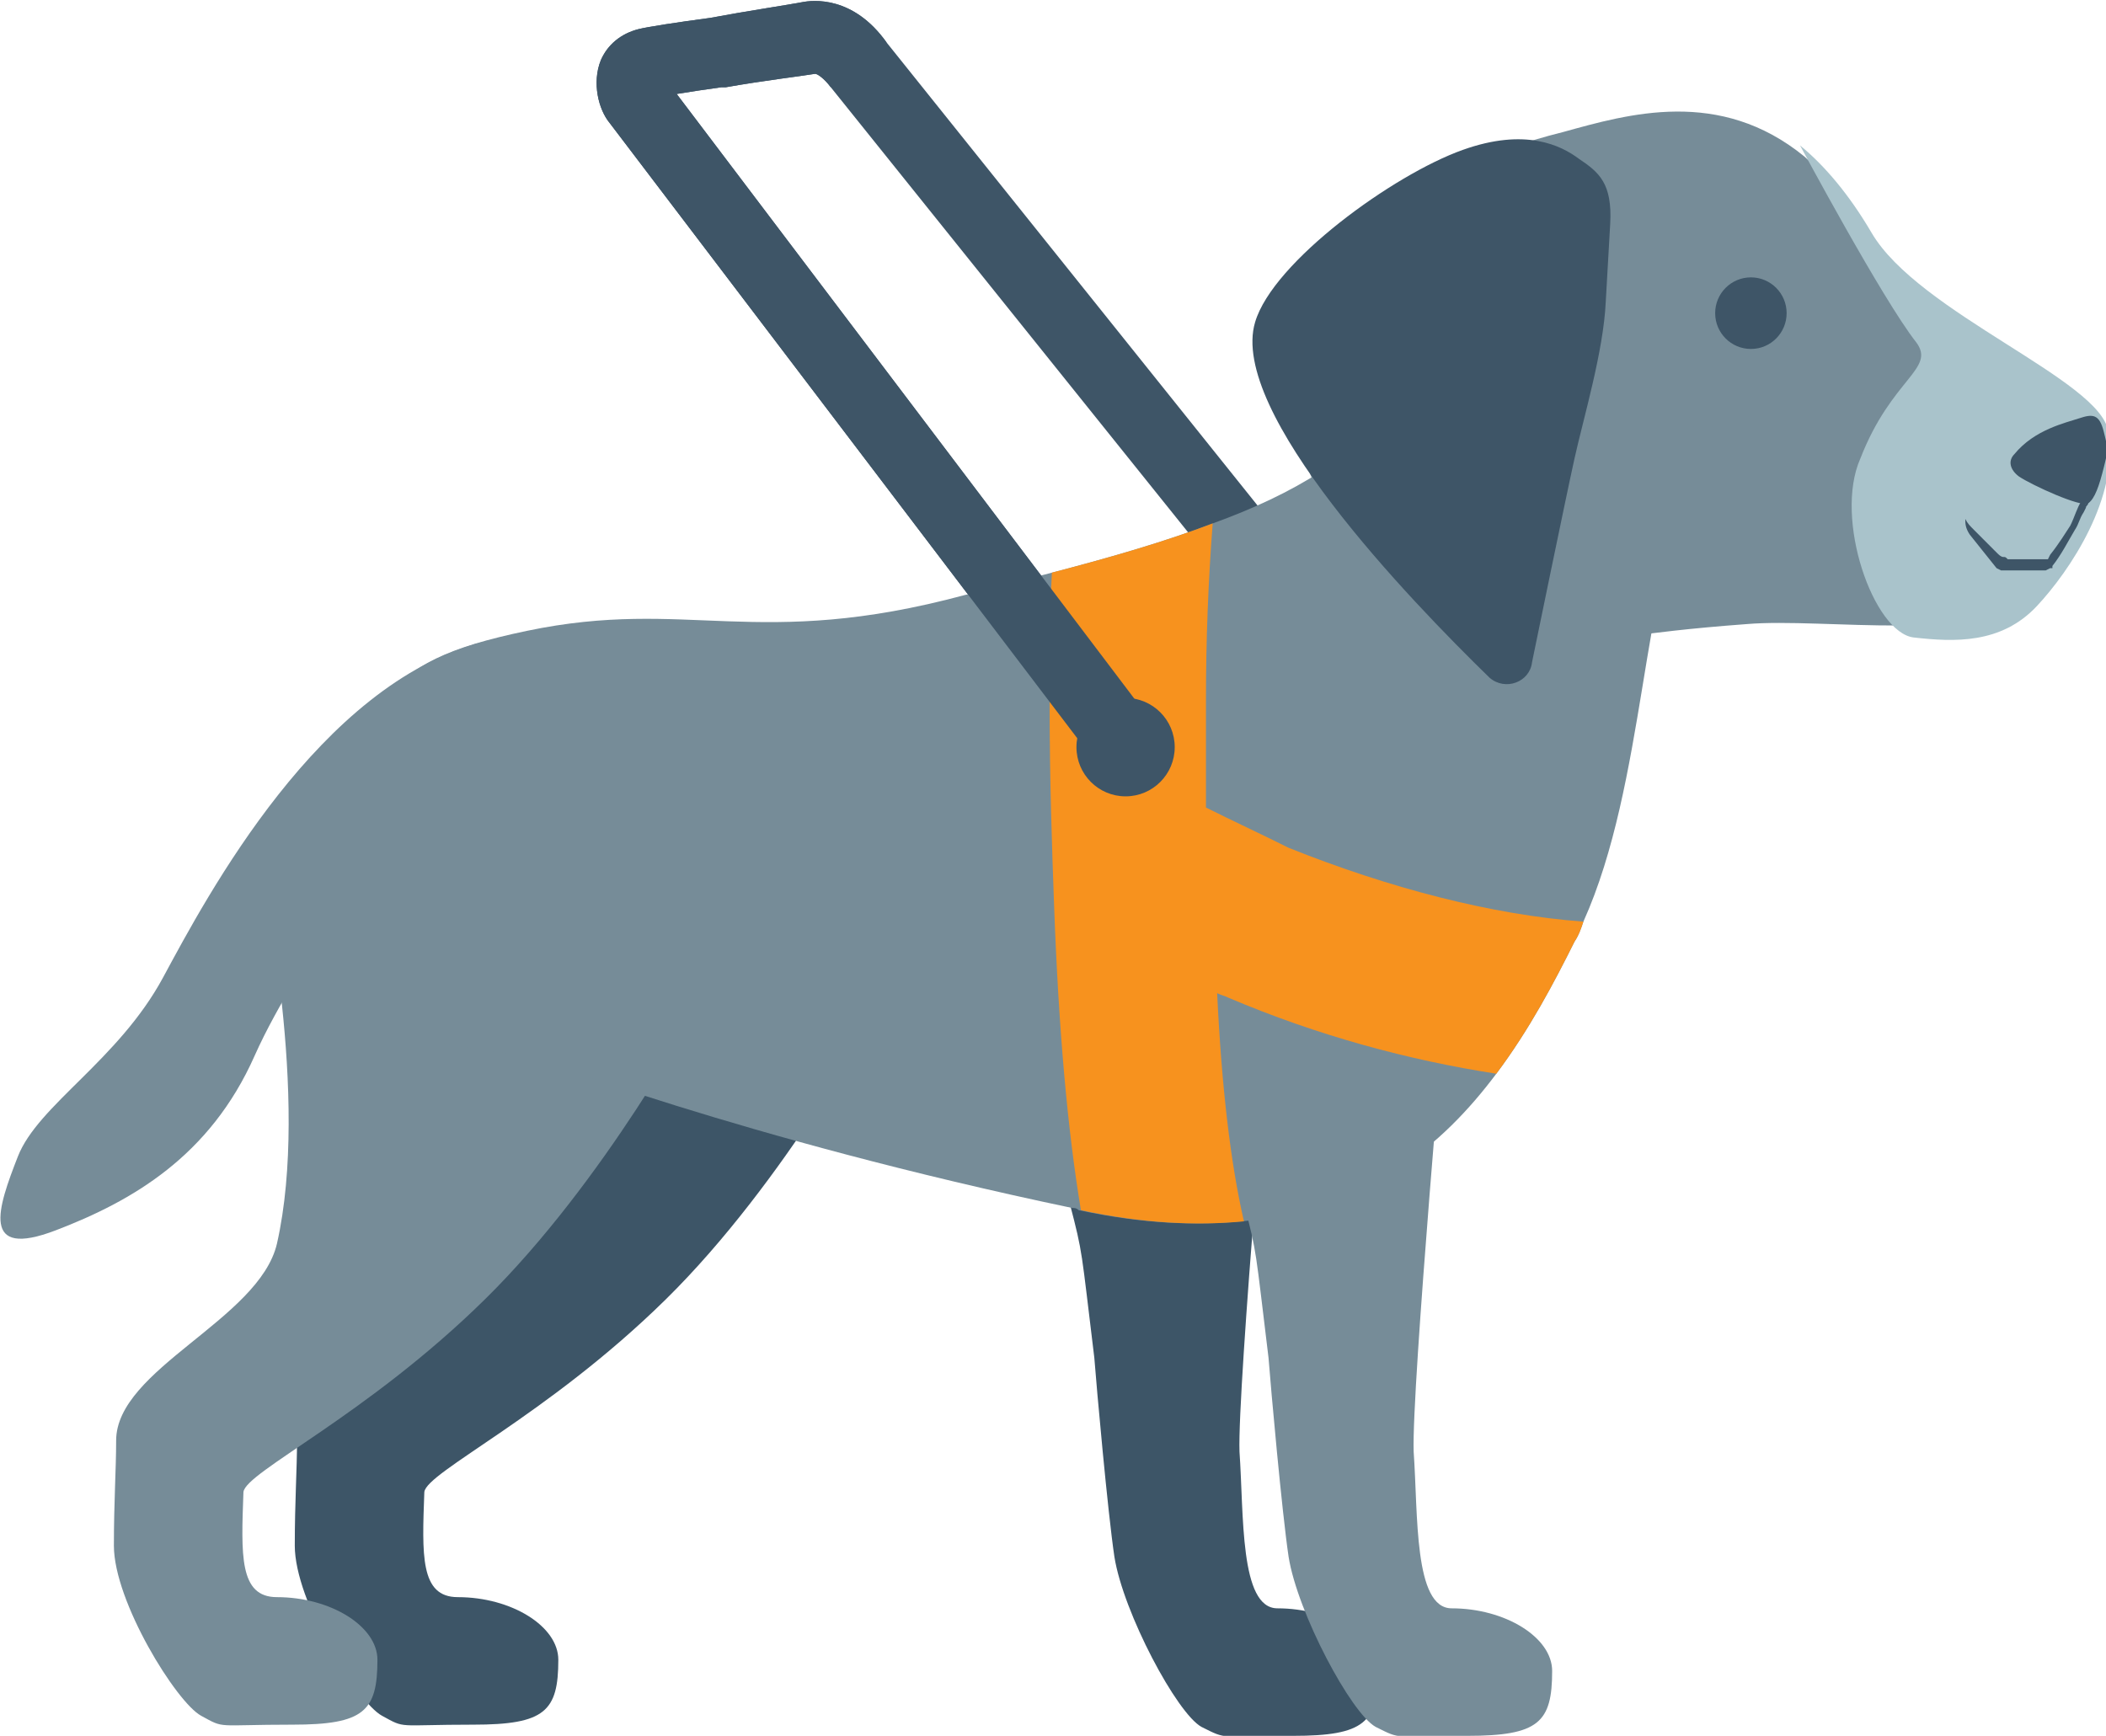 <svg width="74" height="61" viewBox="0 0 74 61" fill="none" xmlns="http://www.w3.org/2000/svg">
<g clip-path="url(#clip0)">
<path d="M44.73 34.588C44.73 34.588 43.474 48.816 43.553 51.017C43.709 53.218 43.553 56.519 44.886 56.519C46.77 56.519 48.418 57.541 48.418 58.72C48.418 60.528 47.947 61 45.436 61C42.768 61 43.16 61.157 42.218 60.686C41.355 60.214 39.472 56.676 39.158 54.711C38.923 53.139 38.53 48.737 38.452 47.715C37.981 43.863 38.059 44.099 37.589 42.291C37.039 40.483 36.019 36.867 36.019 36.867L44.18 34.824L44.73 34.588Z" fill="#3D5567"/>
<path d="M16.087 43.706C15.459 46.379 10.437 48.108 10.437 50.624C10.437 51.646 10.358 52.746 10.358 54.318C10.358 56.283 12.556 59.821 13.419 60.292C14.282 60.764 13.89 60.607 16.636 60.607C19.147 60.607 19.618 60.135 19.618 58.327C19.618 57.148 17.97 56.126 16.087 56.126C14.753 56.126 14.831 54.633 14.91 52.432C14.988 51.724 19.226 49.759 23.385 45.671C27.622 41.505 30.84 35.452 30.84 35.452L15.616 30.814C15.616 30.814 17.343 38.518 16.087 43.706Z" fill="#3D5567"/>
<path d="M46.77 20.988L31.154 1.494C29.977 -0.157 28.564 2.1927e-06 28.172 0.079C27.779 0.157 26.21 0.393 24.954 0.629C23.777 0.786 22.757 0.943 22.443 1.022C21.816 1.179 21.345 1.572 21.109 2.122C20.795 2.909 21.031 3.852 21.423 4.323L38.687 27.041C39.08 27.591 39.786 27.906 40.492 27.906C40.649 27.906 40.806 27.906 40.884 27.827C41.198 27.749 41.512 27.67 41.748 27.434L46.299 24.054C47.319 23.425 47.555 22.01 46.77 20.988ZM23.777 3.302C24.248 3.223 24.797 3.144 25.347 3.066H25.504C26.838 2.83 28.172 2.673 28.643 2.594C28.721 2.594 28.957 2.751 29.192 3.066L44.651 22.325L40.492 25.39L23.777 3.302Z" fill="#3E5567"/>
<path d="M47.868 19.023C44.573 16.901 45.044 10.612 48.104 8.332C51.164 6.053 52.106 5.345 54.931 4.638C57.207 4.009 60.424 3.066 63.406 5.503C64.191 6.21 65.054 7.153 65.76 8.411C67.33 11.084 73.451 13.363 73.686 15.093C74 17.294 72.352 19.731 71.254 20.91C69.684 22.639 64.112 21.696 61.366 21.932C57.128 22.246 56.893 22.561 54.539 22.482C51.164 22.246 51.243 21.067 47.868 19.023Z" fill="#768C98"/>
<path d="M65.368 16.115C66.467 13.285 68.036 12.97 67.33 12.027C66.153 10.534 63.249 5.11 63.249 5.11C64.112 5.817 64.976 6.839 65.76 8.175C67.408 11.005 73.843 13.363 74.079 15.171C74.471 17.451 72.745 20.045 71.567 21.303C70.312 22.639 68.664 22.561 67.251 22.403C65.839 22.246 64.426 18.237 65.368 16.115Z" fill="#A9C3CB"/>
<path d="M69.213 18.787C69.056 18.552 69.056 18.394 69.056 18.237C69.135 18.394 69.213 18.473 69.37 18.63C69.449 18.709 69.449 18.709 69.527 18.787C69.606 18.866 69.606 18.866 69.684 18.945C69.763 19.023 69.763 19.023 69.841 19.102C69.919 19.18 69.919 19.18 69.998 19.259L70.076 19.338L70.155 19.416C70.233 19.495 70.312 19.573 70.39 19.573C70.469 19.573 70.469 19.573 70.547 19.652C70.547 19.652 70.626 19.652 70.704 19.652H70.783H70.861H70.94H71.018H71.097H71.175H71.254H71.332H71.41H71.489C71.489 19.652 71.489 19.652 71.567 19.652H71.646H71.724C71.724 19.652 71.724 19.652 71.803 19.652H71.881H71.96L72.038 19.495C72.352 19.102 72.588 18.709 72.745 18.473C72.901 18.159 72.98 17.844 73.137 17.608L73.215 17.687C73.215 17.608 73.294 17.765 73.294 17.687C73.372 17.608 73.451 17.53 73.529 17.372C73.451 17.451 73.451 17.608 73.372 17.687C73.372 17.765 73.294 17.765 73.294 17.844L73.215 18.001C73.058 18.237 73.058 18.394 72.901 18.63C72.666 19.023 72.431 19.495 72.117 19.888V19.966H72.038L71.881 20.045H71.803H71.724H71.567H71.41C71.332 20.045 71.332 20.045 71.254 20.045C71.175 20.045 71.175 20.045 71.097 20.045H70.94C70.861 20.045 70.861 20.045 70.783 20.045H70.704H70.626C70.547 20.045 70.547 20.045 70.469 20.045H70.312L70.155 19.966L69.213 18.787Z" fill="#3E5567"/>
<path d="M61.523 12.263C62.216 12.263 62.778 11.7 62.778 11.005C62.778 10.31 62.216 9.747 61.523 9.747C60.829 9.747 60.267 10.31 60.267 11.005C60.267 11.7 60.829 12.263 61.523 12.263Z" fill="#3E5567"/>
<path d="M73.922 16.429C74.079 15.8 74.079 15.8 73.922 15.171C73.765 14.543 73.529 14.543 73.058 14.7C72.588 14.857 71.489 15.093 70.783 15.957C70.547 16.193 70.626 16.508 70.94 16.744C71.41 17.058 73.137 17.844 73.372 17.687C73.608 17.53 73.765 17.058 73.922 16.429Z" fill="#3E5567"/>
<path d="M9.731 43.706C9.103 46.379 4.081 48.108 4.081 50.624C4.081 51.646 4.002 52.746 4.002 54.318C4.002 56.283 6.199 59.821 7.063 60.292C7.926 60.764 7.533 60.607 10.28 60.607C12.791 60.607 13.262 60.135 13.262 58.327C13.262 57.148 11.614 56.126 9.731 56.126C8.397 56.126 8.475 54.633 8.554 52.432C8.632 51.724 12.87 49.759 17.029 45.671C21.266 41.505 24.484 35.452 24.484 35.452L9.26 30.814C9.181 30.814 10.908 38.518 9.731 43.706Z" fill="#768C98"/>
<path d="M50.85 34.588C50.85 34.588 49.595 48.816 49.673 51.017C49.83 53.218 49.673 56.519 51.008 56.519C52.891 56.519 54.539 57.541 54.539 58.72C54.539 60.528 54.068 61 51.557 61C48.889 61 49.281 61.157 48.339 60.686C47.476 60.214 45.593 56.676 45.279 54.711C45.044 53.139 44.651 48.737 44.573 47.715C44.102 43.863 44.18 44.099 43.709 42.291C43.16 40.483 42.14 36.867 42.14 36.867L50.301 34.824L50.85 34.588Z" fill="#768C98"/>
<path d="M16.95 22.561C11.222 24.054 7.298 31.443 5.729 34.352C4.159 37.26 1.334 38.833 0.628 40.641C-0.078 42.449 -0.706 44.257 1.962 43.234C4.63 42.213 7.376 40.641 8.946 37.103C10.515 33.566 14.753 28.063 14.753 28.063L16.95 22.561Z" fill="#768C98"/>
<path d="M52.263 9.826C52.263 9.826 52.263 10.219 49.438 13.835C47.712 16.036 45.436 17.372 42.611 18.394C40.963 19.023 39.08 19.573 36.961 20.124C36.019 20.36 34.999 20.674 33.9 20.91C26.602 22.875 24.17 20.988 18.52 22.168C12.87 23.347 13.576 24.683 10.044 30.421C6.513 36.16 18.598 37.103 18.598 37.103C18.598 37.103 26.053 40.012 37.667 42.449C37.745 42.449 37.824 42.449 37.902 42.527C40.1 42.999 41.983 43.077 43.631 42.92C48.025 42.527 50.694 40.247 52.577 37.732C53.754 36.16 54.617 34.509 55.323 33.094C55.48 32.858 55.559 32.622 55.637 32.387C57.834 27.513 57.678 20.438 59.483 17.058C61.366 13.442 52.577 9.905 52.263 9.826Z" fill="#768C98"/>
<path d="M56.422 10.612C56.344 12.341 55.637 14.7 55.324 16.115C55.01 17.53 53.833 23.268 53.833 23.268C53.754 23.976 52.891 24.29 52.342 23.818C49.517 21.067 43.16 14.464 44.102 11.32C44.73 9.197 48.967 6.131 51.4 5.267C53.597 4.481 54.853 5.11 55.48 5.581C56.187 6.053 56.657 6.446 56.579 7.861C56.501 9.276 56.422 10.612 56.422 10.612Z" fill="#3E5567"/>
<path d="M45.279 29.793C44.337 29.321 43.317 28.849 42.375 28.378C42.375 27.198 42.375 25.941 42.375 24.604C42.375 22.482 42.454 20.438 42.611 18.394C40.963 19.023 39.08 19.573 36.961 20.124C36.882 21.617 36.882 23.111 36.882 24.604C36.882 24.683 36.882 24.762 36.882 24.84C36.882 27.356 36.961 29.714 37.039 31.836C37.196 36.16 37.51 39.697 37.981 42.527C40.178 42.999 42.062 43.077 43.709 42.92C43.239 40.876 42.925 38.204 42.768 34.902C42.925 34.981 43.003 34.981 43.16 35.059C46.299 36.396 49.516 37.26 52.577 37.732C53.754 36.16 54.617 34.509 55.323 33.094C55.48 32.858 55.559 32.622 55.637 32.387C52.42 32.151 48.81 31.207 45.279 29.793Z" fill="#F7921E"/>
<path d="M39.55 27.985C40.504 27.985 41.277 27.21 41.277 26.255C41.277 25.3 40.504 24.526 39.55 24.526C38.597 24.526 37.824 25.3 37.824 26.255C37.824 27.21 38.597 27.985 39.55 27.985Z" fill="#3E5567"/>
<path d="M31.154 1.494C29.977 -0.157 28.564 2.19009e-06 28.172 0.079C27.779 0.157 26.21 0.393 24.954 0.629C23.777 0.786 22.757 0.943 22.443 1.022C21.816 1.179 21.345 1.572 21.109 2.122C20.795 2.909 21.031 3.852 21.423 4.323L38.687 27.041L40.492 25.39L23.777 3.302C24.248 3.223 24.797 3.144 25.347 3.066H25.504C26.838 2.83 28.172 2.673 28.643 2.594C28.721 2.594 28.957 2.751 29.192 3.066L31.154 1.494Z" fill="#3E5567"/>
</g>
<defs>
<clipPath id="clip0">
<rect width="74" height="61" fill="white"/>
</clipPath>
</defs>
</svg>
